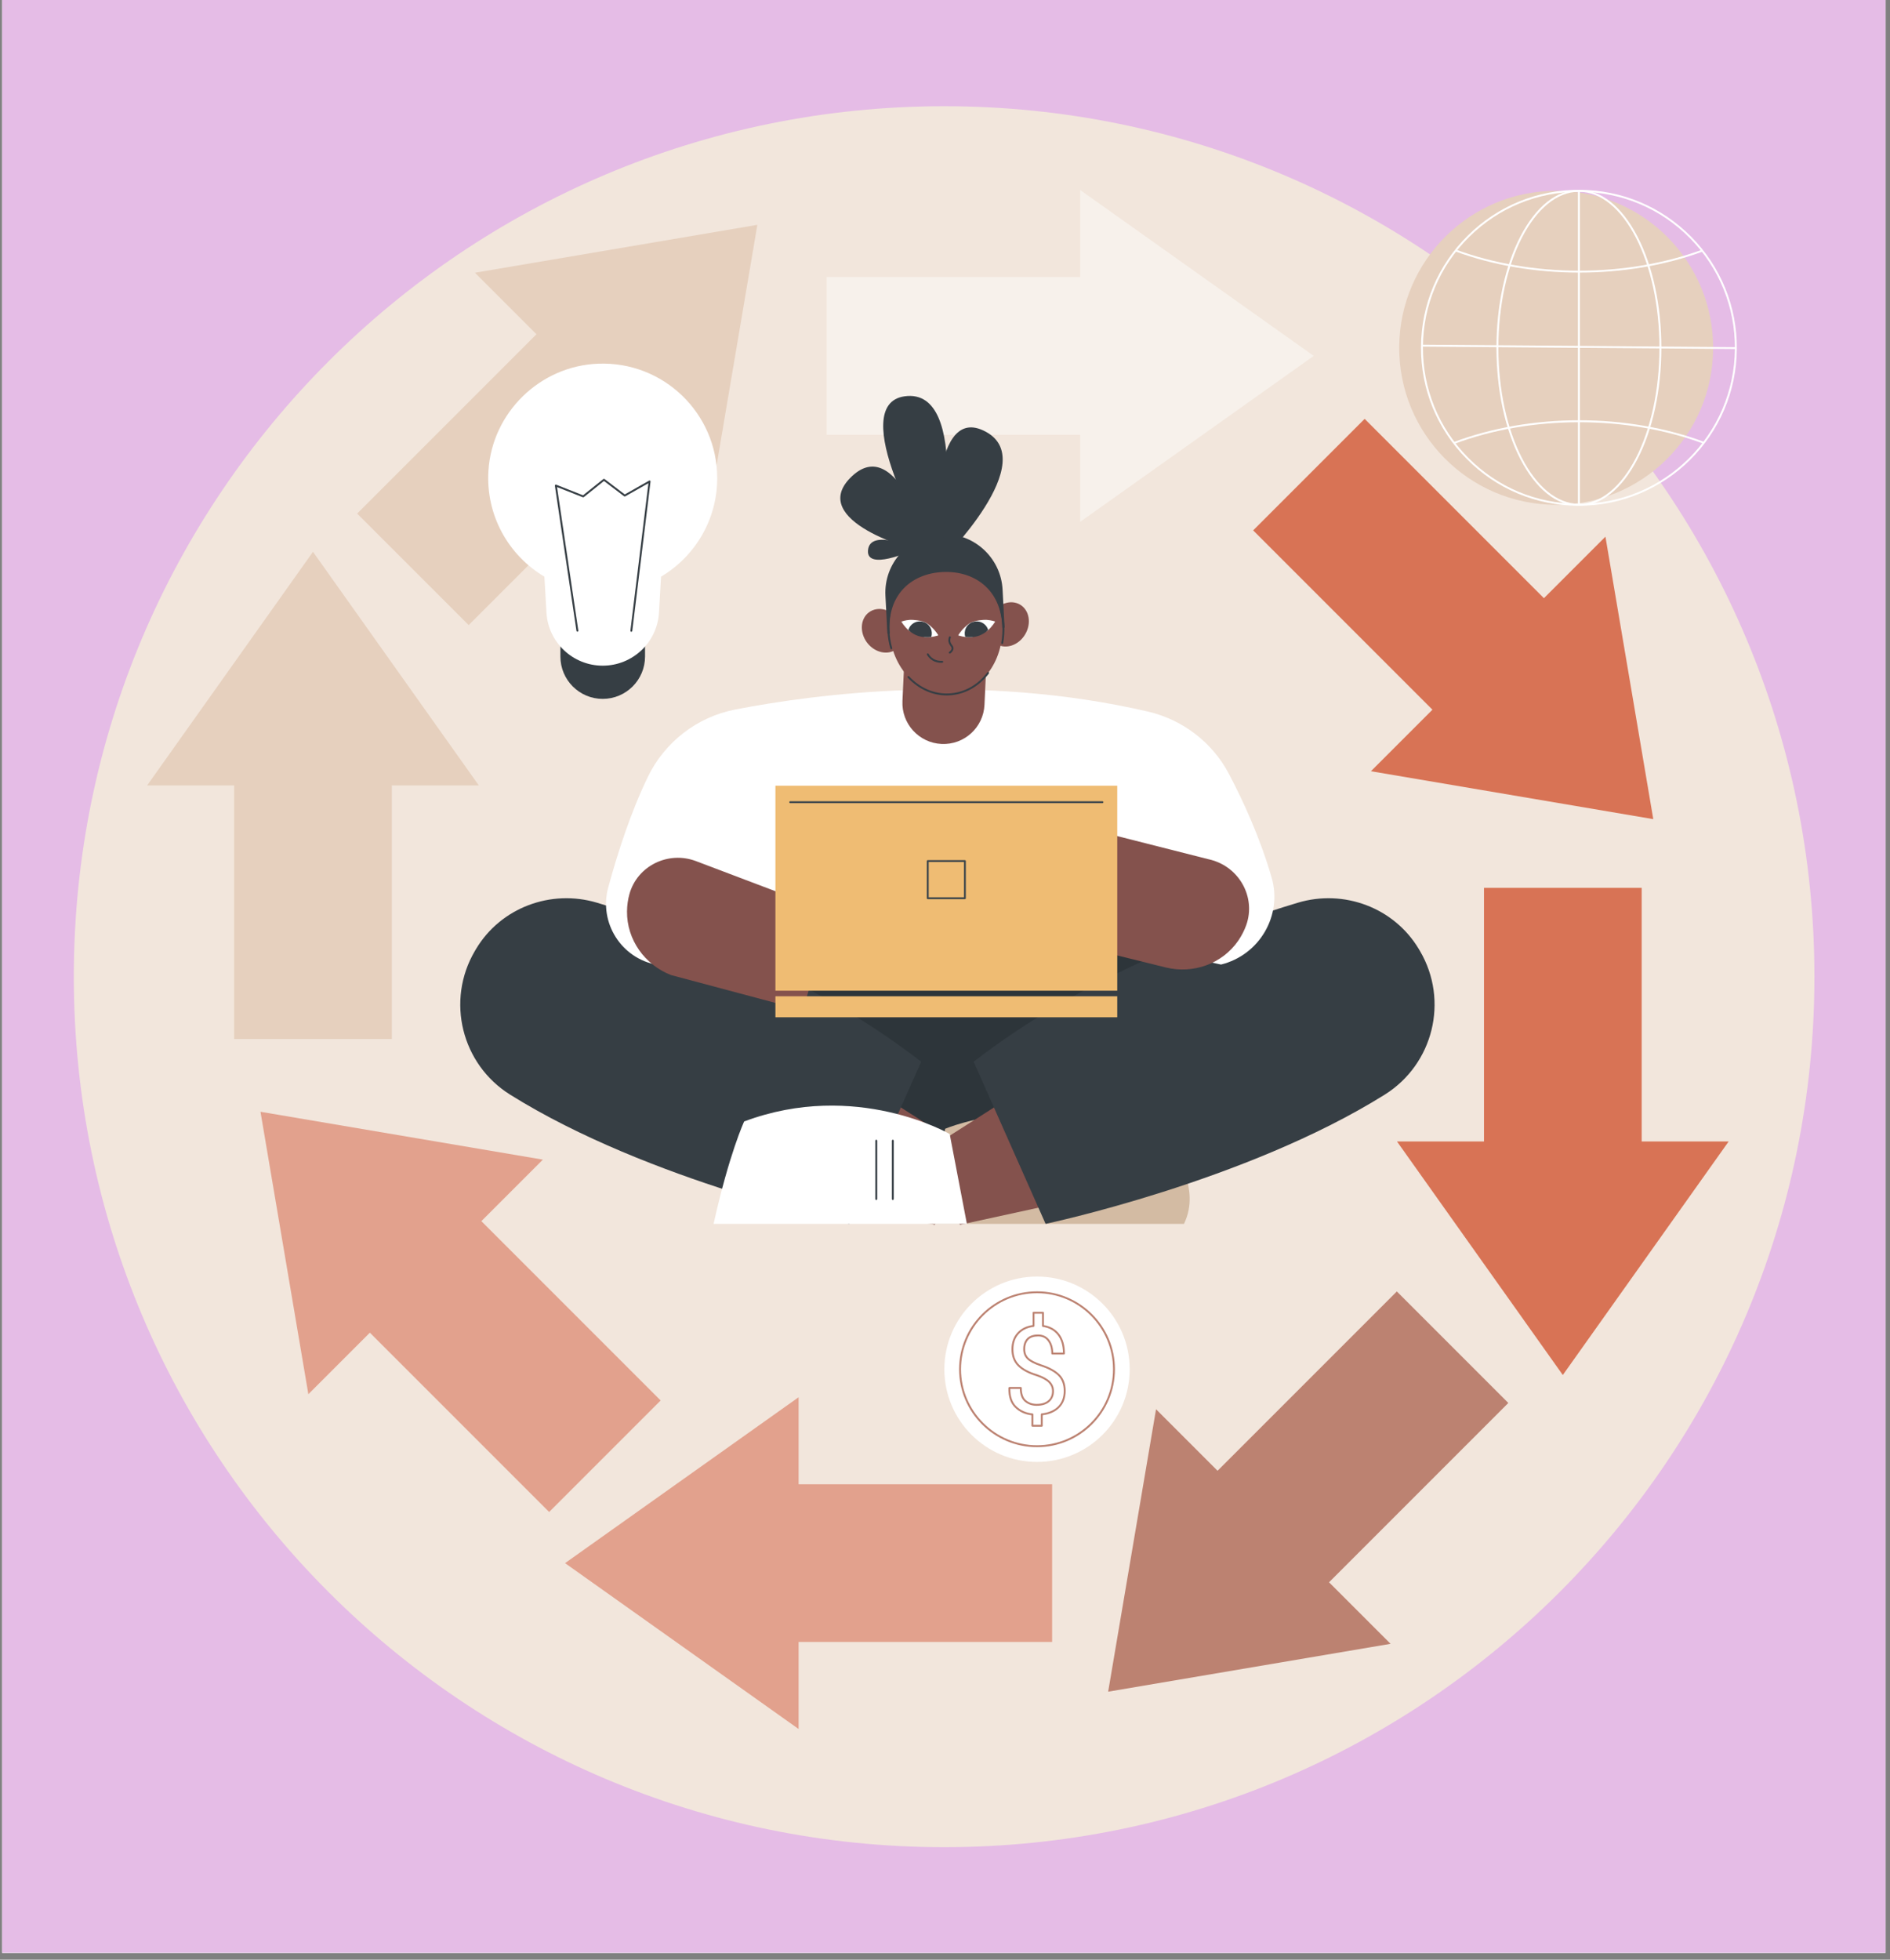 <svg xmlns="http://www.w3.org/2000/svg" xmlns:xlink="http://www.w3.org/1999/xlink" width="273" zoomAndPan="magnify" viewBox="0 0 204.75 212.25" height="283" preserveAspectRatio="xMidYMid meet" version="1.0"><rect x="0" y="0" width="204.75" height="212.25" fill="#808080" stroke="none"/><defs><clipPath id="bbe2020173"><path d="M 0.234 0 L 204.266 0 L 204.266 211.504 L 0.234 211.504 Z M 0.234 0 " clip-rule="nonzero"/></clipPath><clipPath id="5b4a3391ea"><path d="M 7.996 11.504 L 196.562 11.504 L 196.562 200.066 L 7.996 200.066 Z M 7.996 11.504 " clip-rule="nonzero"/></clipPath><clipPath id="4db1ef8704"><path d="M 104.441 67.246 L 107.121 67.246 L 107.121 69.102 L 104.441 69.102 Z M 104.441 67.246 " clip-rule="nonzero"/></clipPath><clipPath id="563defdeb0"><path d="M 103.805 68.816 C 103.805 68.816 104.988 69.254 106.094 68.84 C 107.199 68.426 107.809 67.32 107.809 67.32 C 107.809 67.32 106.625 66.883 105.52 67.297 C 104.414 67.711 103.805 68.816 103.805 68.816 Z M 103.805 68.816 " clip-rule="nonzero"/></clipPath><clipPath id="e2ee725f17"><path d="M 98.262 67.246 L 101 67.246 L 101 69.102 L 98.262 69.102 Z M 98.262 67.246 " clip-rule="nonzero"/></clipPath><clipPath id="df7ed901ad"><path d="M 101.652 68.816 C 101.652 68.816 100.469 69.254 99.363 68.84 C 98.258 68.426 97.648 67.32 97.648 67.32 C 97.648 67.32 98.832 66.883 99.938 67.297 C 101.047 67.711 101.652 68.816 101.652 68.816 Z M 101.652 68.816 " clip-rule="nonzero"/></clipPath></defs><g clip-path="url(#bbe2020173)"><path fill="#ffffff" d="M 0.234 0 L 204.516 0 L 204.516 218.496 L 0.234 218.496 Z M 0.234 0 " fill-opacity="1" fill-rule="nonzero"/><path fill="#ffffff" d="M 0.234 0 L 204.516 0 L 204.516 211.762 L 0.234 211.762 Z M 0.234 0 " fill-opacity="1" fill-rule="nonzero"/><path fill="#e5bce6" d="M 0.234 0 L 204.516 0 L 204.516 211.762 L 0.234 211.762 Z M 0.234 0 " fill-opacity="1" fill-rule="nonzero"/></g><g clip-path="url(#5b4a3391ea)"><path fill="#f2e6dc" d="M 196.562 105.785 C 196.562 157.855 154.348 200.066 102.281 200.066 C 50.207 200.066 7.996 157.855 7.996 105.785 C 7.996 53.715 50.207 11.504 102.281 11.504 C 154.348 11.504 196.562 53.715 196.562 105.785 " fill-opacity="1" fill-rule="nonzero"/></g><path fill="#d87355" d="M 148.516 83.531 L 179.105 88.719 L 173.922 58.125 L 167.258 64.789 L 147.836 45.367 L 135.758 57.445 L 155.18 76.867 L 148.516 83.531 " fill-opacity="1" fill-rule="nonzero"/><path fill="#d87355" d="M 151.34 123.629 L 169.305 148.926 L 187.273 123.629 L 177.848 123.629 L 177.848 96.16 L 160.766 96.16 L 160.766 123.629 L 151.34 123.629 " fill-opacity="1" fill-rule="nonzero"/><path fill="#bc8271" d="M 125.238 152.633 L 120.051 183.223 L 150.645 178.039 L 143.98 171.375 L 163.402 151.953 L 151.324 139.875 L 131.902 159.297 L 125.238 152.633 " fill-opacity="1" fill-rule="nonzero"/><path fill="#e2a18d" d="M 86.516 151.332 L 61.215 169.301 L 86.516 187.266 L 86.516 177.84 L 113.98 177.84 L 113.98 160.758 L 86.516 160.758 L 86.516 151.332 " fill-opacity="1" fill-rule="nonzero"/><path fill="#e6d0be" d="M 51.871 85.066 L 33.906 59.766 L 15.941 85.066 L 25.367 85.066 L 25.367 112.535 L 42.449 112.535 L 42.449 85.066 L 51.871 85.066 " fill-opacity="1" fill-rule="nonzero"/><path fill="#e6d0be" d="M 76.859 54.945 L 82.047 24.352 L 51.453 29.539 L 58.117 36.203 L 38.691 55.625 L 50.773 67.703 L 70.195 48.281 L 76.859 54.945 " fill-opacity="1" fill-rule="nonzero"/><path fill="#f7f1eb" d="M 117.023 56.516 L 142.32 38.547 L 117.023 20.582 L 117.023 30.008 L 89.555 30.008 L 89.555 47.09 L 117.023 47.09 L 117.023 56.516 " fill-opacity="1" fill-rule="nonzero"/><path fill="#e2a18d" d="M 58.812 125.598 L 28.219 120.414 L 33.406 151.004 L 40.07 144.34 L 59.492 163.762 L 71.57 151.684 L 52.148 132.262 L 58.812 125.598 " fill-opacity="1" fill-rule="nonzero"/><path fill="#2d353a" d="M 123.676 98.25 L 124.758 125.965 L 83.641 125.965 L 82.41 99.348 L 82.383 98.777 L 123.676 98.25 " fill-opacity="1" fill-rule="nonzero"/><path fill="#84524d" d="M 106.105 125.375 L 93.262 117.188 L 88.637 129.902 L 101.27 132.652 L 106.105 125.375 " fill-opacity="1" fill-rule="nonzero"/><path fill="#d3bba3" d="M 128.266 132.555 L 100.527 132.555 L 102.391 122.258 C 102.391 122.258 114.156 117.188 127.016 124.715 C 127.016 124.715 130.184 128.586 128.266 132.555 " fill-opacity="1" fill-rule="nonzero"/><path fill="#363e44" d="M 108.555 129.965 C 108.496 129.965 108.449 129.918 108.449 129.863 L 108.449 123.547 C 108.449 123.488 108.496 123.445 108.555 123.445 C 108.609 123.445 108.656 123.488 108.656 123.547 L 108.656 129.863 C 108.656 129.918 108.609 129.965 108.555 129.965 " fill-opacity="1" fill-rule="nonzero"/><path fill="#363e44" d="M 110.344 129.965 C 110.289 129.965 110.242 129.918 110.242 129.863 L 110.242 123.547 C 110.242 123.488 110.289 123.445 110.344 123.445 C 110.402 123.445 110.449 123.488 110.449 123.547 L 110.449 129.863 C 110.449 129.918 110.402 129.965 110.344 129.965 " fill-opacity="1" fill-rule="nonzero"/><path fill="#363e44" d="M 99.793 114.996 L 92 132.555 C 92 132.555 70.332 127.988 55.262 118.559 C 49.996 115.266 48.297 108.375 51.434 103.016 C 51.48 102.938 51.523 102.863 51.57 102.785 C 54.25 98.305 59.68 96.277 64.68 97.773 C 72.688 100.176 87.629 105.543 99.793 114.996 " fill-opacity="1" fill-rule="nonzero"/><path fill="#84524d" d="M 99.168 125.375 L 112.012 117.188 L 116.637 129.902 L 104.004 132.652 L 99.168 125.375 " fill-opacity="1" fill-rule="nonzero"/><path fill="#ffffff" d="M 77.305 132.555 L 104.746 132.555 L 102.883 122.824 C 102.883 122.824 92.734 116.922 80.617 121.465 C 80.617 121.465 79.004 124.918 77.305 132.555 " fill-opacity="1" fill-rule="nonzero"/><path fill="#363e44" d="M 96.719 129.965 C 96.664 129.965 96.617 129.918 96.617 129.863 L 96.617 123.547 C 96.617 123.488 96.664 123.445 96.719 123.445 C 96.777 123.445 96.824 123.488 96.824 123.547 L 96.824 129.863 C 96.824 129.918 96.777 129.965 96.719 129.965 " fill-opacity="1" fill-rule="nonzero"/><path fill="#363e44" d="M 94.926 129.965 C 94.871 129.965 94.824 129.918 94.824 129.863 L 94.824 123.547 C 94.824 123.488 94.871 123.445 94.926 123.445 C 94.984 123.445 95.031 123.488 95.031 123.547 L 95.031 129.863 C 95.031 129.918 94.984 129.965 94.926 129.965 " fill-opacity="1" fill-rule="nonzero"/><path fill="#363e44" d="M 105.48 114.996 L 113.273 132.555 C 113.273 132.555 134.941 127.988 150.012 118.559 C 155.277 115.266 156.977 108.375 153.84 103.016 C 153.793 102.938 153.75 102.863 153.703 102.785 C 151.023 98.305 145.594 96.277 140.594 97.773 C 132.586 100.176 117.645 105.543 105.48 114.996 " fill-opacity="1" fill-rule="nonzero"/><path fill="#ffffff" d="M 73.379 104.887 L 71.203 104.504 C 67.305 103.82 64.852 99.934 65.891 96.117 C 66.879 92.477 68.309 88.02 70.176 84.16 C 72.008 80.367 75.512 77.652 79.645 76.848 C 88.359 75.156 106.07 72.836 124.348 77.066 C 128.109 77.938 131.324 80.391 133.129 83.809 C 134.676 86.742 136.492 90.688 137.758 95.035 C 138.957 99.156 136.441 103.441 132.277 104.469 L 122.547 102.359 L 73.379 104.887 " fill-opacity="1" fill-rule="nonzero"/><path fill="#84524d" d="M 68.188 96.836 C 68.027 97.41 67.934 98.039 67.926 98.719 C 67.898 101.777 69.852 104.512 72.711 105.613 L 86.977 109.418 L 90.082 98.828 L 75.398 93.266 C 72.414 92.133 69.043 93.762 68.188 96.836 " fill-opacity="1" fill-rule="nonzero"/><path fill="#84524d" d="M 135.016 100.18 C 134.816 100.742 134.535 101.312 134.152 101.871 C 132.418 104.398 129.254 105.516 126.281 104.781 L 111.902 101.223 L 115.934 89.262 L 131.152 93.121 C 134.246 93.906 136.074 97.172 135.016 100.18 " fill-opacity="1" fill-rule="nonzero"/><path fill="#efbc73" d="M 121.035 107.301 L 84.004 107.301 L 84.004 85.102 L 121.035 85.102 L 121.035 107.301 " fill-opacity="1" fill-rule="nonzero"/><path fill="#efbc73" d="M 121.035 110.18 L 84.004 110.18 L 84.004 107.906 L 121.035 107.906 L 121.035 110.18 " fill-opacity="1" fill-rule="nonzero"/><path fill="#40484c" d="M 100.609 97.184 L 104.43 97.184 L 104.43 93.363 L 100.609 93.363 Z M 104.531 97.391 L 100.508 97.391 C 100.449 97.391 100.402 97.344 100.402 97.285 L 100.402 93.262 C 100.402 93.203 100.449 93.16 100.508 93.16 L 104.531 93.16 C 104.59 93.16 104.633 93.203 104.633 93.262 L 104.633 97.285 C 104.633 97.344 104.59 97.391 104.531 97.391 " fill-opacity="1" fill-rule="nonzero"/><path fill="#40484c" d="M 119.43 86.988 L 85.605 86.988 C 85.551 86.988 85.504 86.941 85.504 86.883 C 85.504 86.828 85.551 86.781 85.605 86.781 L 119.43 86.781 C 119.488 86.781 119.535 86.828 119.535 86.883 C 119.535 86.941 119.488 86.988 119.43 86.988 " fill-opacity="1" fill-rule="nonzero"/><path fill="#84524d" d="M 97.32 67.059 C 98.137 68.164 98.039 69.621 97.102 70.32 C 96.16 71.016 94.738 70.684 93.918 69.582 C 93.102 68.477 93.199 67.016 94.137 66.32 C 95.078 65.625 96.504 65.957 97.32 67.059 " fill-opacity="1" fill-rule="nonzero"/><path fill="#84524d" d="M 107.418 66.547 C 106.719 67.727 106.965 69.168 107.969 69.766 C 108.973 70.363 110.359 69.891 111.059 68.707 C 111.762 67.527 111.516 66.086 110.512 65.488 C 109.504 64.891 108.121 65.363 107.418 66.547 " fill-opacity="1" fill-rule="nonzero"/><path fill="#363e44" d="M 108.613 63.867 C 108.43 60.363 105.441 57.668 101.938 57.852 C 98.434 58.031 95.738 61.023 95.922 64.523 L 96.137 68.637 L 108.828 67.98 L 108.613 63.867 " fill-opacity="1" fill-rule="nonzero"/><path fill="#84524d" d="M 102.004 80.578 C 99.551 80.465 97.652 78.387 97.766 75.934 L 98.18 66.949 L 107.062 67.355 L 106.652 76.34 C 106.539 78.793 104.457 80.691 102.004 80.578 " fill-opacity="1" fill-rule="nonzero"/><path fill="#84524d" d="M 108.574 67.727 C 108.773 71.688 106.203 75.039 102.836 75.207 C 99.465 75.379 96.57 72.309 96.367 68.348 C 96.168 64.391 98.734 62.129 102.105 61.957 C 105.477 61.785 108.371 63.77 108.574 67.727 " fill-opacity="1" fill-rule="nonzero"/><path fill="#363e44" d="M 102.566 75.32 C 101.004 75.32 99.512 74.645 98.34 73.398 C 98.301 73.359 98.301 73.293 98.344 73.254 C 98.383 73.215 98.449 73.215 98.488 73.258 C 99.688 74.531 101.23 75.188 102.832 75.105 C 104.43 75.023 105.898 74.215 106.961 72.828 C 106.996 72.781 107.059 72.773 107.105 72.809 C 107.152 72.844 107.16 72.906 107.125 72.953 C 106.023 74.391 104.5 75.227 102.84 75.312 C 102.75 75.316 102.656 75.32 102.566 75.32 " fill-opacity="1" fill-rule="nonzero"/><path fill="#363e44" d="M 108.57 69.754 L 108.551 69.754 C 108.496 69.742 108.461 69.691 108.469 69.633 C 108.582 69.016 108.621 68.375 108.59 67.734 C 108.562 67.164 108.473 66.598 108.332 66.055 C 108.316 66 108.352 65.941 108.406 65.926 C 108.461 65.914 108.516 65.945 108.531 66 C 108.676 66.559 108.766 67.141 108.797 67.723 C 108.828 68.379 108.789 69.035 108.672 69.672 C 108.664 69.719 108.621 69.754 108.57 69.754 " fill-opacity="1" fill-rule="nonzero"/><path fill="#363e44" d="M 96.555 70.32 C 96.512 70.32 96.469 70.293 96.457 70.246 C 96.281 69.637 96.176 69 96.145 68.355 C 96.113 67.758 96.148 67.16 96.238 66.578 C 96.246 66.523 96.301 66.484 96.355 66.492 C 96.414 66.504 96.453 66.555 96.441 66.613 C 96.352 67.18 96.32 67.762 96.352 68.344 C 96.383 68.973 96.484 69.594 96.656 70.188 C 96.672 70.242 96.637 70.301 96.582 70.316 C 96.574 70.32 96.566 70.32 96.555 70.32 " fill-opacity="1" fill-rule="nonzero"/><path fill="#ffffff" d="M 106.855 67.133 C 106.484 67.121 105.809 67.207 105.461 67.32 C 105.125 67.43 104.832 67.625 104.52 67.934 C 104.051 68.367 103.805 68.816 103.805 68.816 C 103.805 68.816 104.457 69.059 105.246 69.016 C 105.52 68.996 105.715 68.621 105.996 68.516 C 106.348 68.387 106.742 68.512 106.988 68.301 C 107.523 67.84 107.809 67.32 107.809 67.32 C 107.809 67.32 107.406 67.172 106.855 67.133 " fill-opacity="1" fill-rule="nonzero"/><g clip-path="url(#4db1ef8704)"><g clip-path="url(#563defdeb0)"><path fill="#363e44" d="M 105.027 69.637 C 105.598 70.066 106.414 69.949 106.844 69.379 C 107.273 68.805 107.16 67.992 106.586 67.562 C 106.012 67.133 105.199 67.246 104.77 67.816 C 104.34 68.391 104.453 69.203 105.027 69.637 " fill-opacity="1" fill-rule="nonzero"/></g></g><path fill="#ffffff" d="M 98.602 67.133 C 98.973 67.121 99.648 67.207 99.996 67.32 C 100.332 67.43 100.625 67.625 100.938 67.934 C 101.406 68.367 101.652 68.816 101.652 68.816 C 101.652 68.816 101 69.059 100.211 69.016 C 99.938 68.996 99.742 68.621 99.457 68.516 C 99.109 68.387 98.715 68.512 98.469 68.301 C 97.934 67.84 97.648 67.32 97.648 67.32 C 97.648 67.32 98.051 67.172 98.602 67.133 " fill-opacity="1" fill-rule="nonzero"/><g clip-path="url(#e2ee725f17)"><g clip-path="url(#df7ed901ad)"><path fill="#363e44" d="M 100.43 69.637 C 99.859 70.066 99.043 69.949 98.613 69.379 C 98.184 68.805 98.301 67.992 98.871 67.562 C 99.445 67.133 100.258 67.246 100.688 67.816 C 101.117 68.391 101.004 69.203 100.43 69.637 " fill-opacity="1" fill-rule="nonzero"/></g></g><path fill="#363e44" d="M 102.895 70.789 C 102.863 70.789 102.832 70.777 102.812 70.75 C 102.777 70.703 102.785 70.641 102.832 70.605 C 103 70.477 103.09 70.348 103.09 70.23 C 103.094 70.133 103.039 70.062 102.969 69.961 C 102.895 69.855 102.801 69.727 102.762 69.535 C 102.723 69.363 102.738 69.18 102.805 68.992 C 102.824 68.941 102.883 68.91 102.938 68.93 C 102.988 68.949 103.02 69.008 103 69.062 C 102.945 69.215 102.934 69.359 102.961 69.492 C 102.992 69.641 103.066 69.746 103.137 69.844 C 103.219 69.953 103.301 70.07 103.297 70.234 C 103.293 70.418 103.18 70.598 102.957 70.77 C 102.938 70.781 102.918 70.789 102.895 70.789 " fill-opacity="1" fill-rule="nonzero"/><path fill="#363e44" d="M 101.945 71.785 C 101.699 71.785 101.336 71.738 100.98 71.508 C 100.754 71.359 100.562 71.16 100.422 70.926 C 100.395 70.875 100.41 70.812 100.461 70.781 C 100.508 70.754 100.57 70.77 100.602 70.82 C 100.723 71.027 100.891 71.207 101.09 71.336 C 101.473 71.582 101.867 71.59 102.066 71.574 C 102.125 71.57 102.172 71.613 102.18 71.672 C 102.184 71.727 102.141 71.777 102.082 71.781 C 102.043 71.785 101.996 71.785 101.945 71.785 " fill-opacity="1" fill-rule="nonzero"/><path fill="#363e44" d="M 101.805 60.949 C 101.805 60.949 113.242 49.707 106.492 46.609 C 100.695 43.949 101.289 58.75 101.805 60.949 " fill-opacity="1" fill-rule="nonzero"/><path fill="#363e44" d="M 101.777 60.719 C 101.777 60.719 105.34 41.871 97.984 42.926 C 91.676 43.832 100.148 59.148 101.777 60.719 " fill-opacity="1" fill-rule="nonzero"/><path fill="#363e44" d="M 100.844 59.883 C 100.844 59.883 97.254 46.461 92.082 51.789 C 87.645 56.367 98.598 59.637 100.844 59.883 " fill-opacity="1" fill-rule="nonzero"/><path fill="#363e44" d="M 99.125 59.414 C 99.125 59.414 94.211 57.129 94.031 59.633 C 93.879 61.781 98.488 59.84 99.125 59.414 " fill-opacity="1" fill-rule="nonzero"/><path fill="#363e44" d="M 65.293 75.695 C 62.762 75.695 60.711 73.641 60.711 71.109 L 60.711 69.77 L 69.879 69.77 L 69.879 71.109 C 69.879 73.641 67.824 75.695 65.293 75.695 " fill-opacity="1" fill-rule="nonzero"/><path fill="#ffffff" d="M 77.699 51.785 C 77.699 44.77 71.879 39.117 64.801 39.391 C 58.496 39.633 53.312 44.684 52.914 50.98 C 52.609 55.855 55.121 60.168 58.977 62.457 L 59.199 66.34 C 59.383 69.574 62.059 72.098 65.293 72.098 C 68.531 72.098 71.207 69.574 71.391 66.34 L 71.613 62.457 C 75.254 60.297 77.699 56.324 77.699 51.785 " fill-opacity="1" fill-rule="nonzero"/><path fill="#363e44" d="M 68.395 68.426 L 68.383 68.426 C 68.324 68.418 68.285 68.367 68.293 68.312 L 70.246 52.336 L 67.727 53.762 C 67.691 53.781 67.645 53.777 67.613 53.754 L 65.43 52.094 L 63.246 53.844 C 63.219 53.867 63.176 53.871 63.145 53.859 L 60.344 52.754 L 62.652 68.297 C 62.664 68.352 62.625 68.406 62.566 68.414 C 62.512 68.422 62.457 68.383 62.449 68.324 L 60.113 52.609 C 60.109 52.574 60.121 52.535 60.152 52.512 C 60.18 52.492 60.219 52.484 60.254 52.496 L 63.164 53.645 L 65.363 51.883 C 65.402 51.855 65.453 51.855 65.492 51.883 L 67.684 53.551 L 70.32 52.055 C 70.355 52.035 70.398 52.035 70.43 52.059 C 70.461 52.082 70.48 52.117 70.473 52.156 L 68.496 68.336 C 68.492 68.387 68.445 68.426 68.395 68.426 " fill-opacity="1" fill-rule="nonzero"/><path fill="#ffffff" d="M 122.383 148.301 C 122.383 153.848 117.891 158.34 112.344 158.34 C 106.801 158.34 102.305 153.848 102.305 148.301 C 102.305 142.758 106.801 138.262 112.344 138.262 C 117.891 138.262 122.383 142.758 122.383 148.301 " fill-opacity="1" fill-rule="nonzero"/><path fill="#bc8271" d="M 112.344 140.066 C 107.805 140.066 104.109 143.762 104.109 148.301 C 104.109 152.844 107.805 156.535 112.344 156.535 C 116.883 156.535 120.578 152.844 120.578 148.301 C 120.578 143.762 116.883 140.066 112.344 140.066 Z M 112.344 156.742 C 107.691 156.742 103.902 152.957 103.902 148.301 C 103.902 143.648 107.691 139.863 112.344 139.863 C 117 139.863 120.785 143.648 120.785 148.301 C 120.785 152.957 117 156.742 112.344 156.742 " fill-opacity="1" fill-rule="nonzero"/><path fill="#bc8271" d="M 111.949 154.32 L 112.754 154.32 L 112.754 153.188 C 112.754 153.137 112.793 153.09 112.848 153.086 C 113.59 153.008 114.184 152.754 114.605 152.34 C 115.027 151.926 115.238 151.355 115.238 150.648 C 115.238 149.957 115.035 149.402 114.633 149 C 114.223 148.59 113.574 148.242 112.715 147.965 C 112.012 147.727 111.539 147.477 111.27 147.207 C 110.988 146.93 110.848 146.566 110.848 146.121 C 110.848 145.637 110.984 145.25 111.25 144.965 C 111.523 144.68 111.93 144.539 112.465 144.539 C 112.977 144.539 113.383 144.734 113.672 145.121 C 113.941 145.477 114.082 145.938 114.098 146.496 L 115.156 146.496 C 115.141 145.707 114.949 145.07 114.582 144.598 C 114.203 144.109 113.66 143.812 112.973 143.711 C 112.922 143.703 112.883 143.66 112.883 143.609 L 112.883 142.285 L 112.07 142.285 L 112.07 143.605 C 112.07 143.656 112.031 143.699 111.98 143.707 C 111.297 143.793 110.754 144.055 110.367 144.48 C 109.98 144.902 109.785 145.461 109.785 146.141 C 109.785 146.84 109.996 147.406 110.418 147.82 C 110.844 148.246 111.492 148.59 112.34 148.844 C 112.98 149.066 113.449 149.32 113.734 149.605 C 114.027 149.898 114.176 150.254 114.176 150.664 C 114.176 151.16 114.008 151.555 113.672 151.84 C 113.344 152.121 112.887 152.262 112.309 152.262 C 111.801 152.262 111.367 152.109 111.016 151.812 C 110.68 151.527 110.5 151.062 110.48 150.426 L 109.449 150.426 C 109.445 151.25 109.664 151.887 110.102 152.312 C 110.555 152.754 111.145 153.02 111.855 153.09 C 111.91 153.098 111.949 153.141 111.949 153.195 Z M 112.855 154.527 L 111.844 154.527 C 111.789 154.527 111.742 154.48 111.742 154.426 L 111.742 153.285 C 111.023 153.195 110.426 152.918 109.957 152.457 C 109.465 151.98 109.227 151.27 109.242 150.352 C 109.242 150.34 109.246 150.328 109.25 150.316 L 109.262 150.285 C 109.281 150.246 109.316 150.219 109.359 150.219 L 110.582 150.219 C 110.641 150.219 110.688 150.266 110.688 150.32 C 110.688 150.949 110.844 151.398 111.148 151.656 C 111.461 151.922 111.852 152.055 112.309 152.055 C 112.836 152.055 113.25 151.93 113.539 151.684 C 113.832 151.438 113.973 151.102 113.973 150.664 C 113.973 150.305 113.844 150.008 113.59 149.75 C 113.328 149.488 112.883 149.25 112.277 149.043 C 111.402 148.777 110.727 148.414 110.273 147.965 C 109.812 147.512 109.578 146.898 109.578 146.141 C 109.578 145.41 109.793 144.805 110.215 144.34 C 110.617 143.895 111.172 143.617 111.867 143.516 L 111.867 142.18 C 111.867 142.125 111.91 142.078 111.969 142.078 L 112.984 142.078 C 113.043 142.078 113.09 142.125 113.09 142.18 L 113.09 143.523 C 113.793 143.641 114.348 143.961 114.746 144.473 C 115.152 145 115.363 145.719 115.363 146.598 C 115.363 146.656 115.316 146.703 115.258 146.703 L 113.996 146.703 C 113.938 146.703 113.895 146.656 113.895 146.598 C 113.895 146.039 113.766 145.586 113.508 145.242 C 113.258 144.906 112.914 144.746 112.465 144.746 C 111.988 144.746 111.633 144.867 111.402 145.109 C 111.172 145.352 111.055 145.691 111.055 146.121 C 111.055 146.512 111.172 146.82 111.414 147.062 C 111.66 147.305 112.121 147.543 112.781 147.77 C 113.672 148.055 114.344 148.422 114.777 148.855 C 115.223 149.293 115.445 149.898 115.445 150.648 C 115.445 151.414 115.211 152.031 114.75 152.484 C 114.312 152.918 113.711 153.184 112.961 153.277 L 112.961 154.426 C 112.961 154.48 112.914 154.527 112.855 154.527 " fill-opacity="1" fill-rule="nonzero"/><path fill="#e6d0be" d="M 185.59 37.77 C 185.535 47.16 177.879 54.727 168.488 54.672 C 159.098 54.621 151.527 46.961 151.582 37.574 C 151.637 28.184 159.293 20.613 168.684 20.668 C 178.074 20.719 185.645 28.379 185.59 37.77 " fill-opacity="1" fill-rule="nonzero"/><path fill="#ffffff" d="M 171.047 20.77 C 166.57 20.77 162.355 22.5 159.168 25.652 C 155.957 28.824 154.176 33.059 154.148 37.574 C 154.125 42.086 155.855 46.344 159.031 49.551 C 162.203 52.762 166.438 54.543 170.953 54.57 C 180.273 54.629 187.895 47.086 187.949 37.766 C 187.977 33.254 186.242 29 183.07 25.789 C 179.895 22.578 175.66 20.797 171.148 20.77 C 171.113 20.77 171.078 20.77 171.047 20.77 Z M 171.051 54.777 C 171.016 54.777 170.984 54.777 170.949 54.777 C 166.383 54.75 162.098 52.945 158.883 49.695 C 155.672 46.449 153.918 42.141 153.941 37.57 C 153.969 33.004 155.773 28.715 159.023 25.504 C 162.273 22.293 166.574 20.535 171.148 20.562 C 175.719 20.59 180.004 22.395 183.215 25.645 C 186.426 28.895 188.184 33.199 188.156 37.77 C 188.102 47.168 180.438 54.777 171.051 54.777 " fill-opacity="1" fill-rule="nonzero"/><path fill="#ffffff" d="M 171.078 29.523 C 166.352 29.523 161.707 28.73 157.645 27.223 L 157.715 27.031 C 161.754 28.527 166.375 29.32 171.078 29.32 C 175.746 29.32 180.336 28.539 184.355 27.062 L 184.426 27.258 C 180.383 28.742 175.77 29.523 171.078 29.523 " fill-opacity="1" fill-rule="nonzero"/><path fill="#ffffff" d="M 157.559 48.074 L 157.488 47.883 C 161.59 46.336 166.289 45.52 171.078 45.52 C 175.844 45.52 180.52 46.328 184.605 47.859 L 184.535 48.051 C 180.473 46.531 175.816 45.73 171.078 45.73 C 166.312 45.73 161.641 46.539 157.559 48.074 " fill-opacity="1" fill-rule="nonzero"/><path fill="#ffffff" d="M 171.051 20.77 C 166.238 20.77 162.324 28.352 162.324 37.672 C 162.324 46.988 166.238 54.57 171.051 54.57 C 175.859 54.57 179.773 46.988 179.773 37.672 C 179.773 28.352 175.859 20.77 171.051 20.77 Z M 171.051 54.777 C 168.648 54.777 166.402 52.988 164.715 49.742 C 163.039 46.516 162.117 42.23 162.117 37.672 C 162.117 33.113 163.039 28.824 164.715 25.598 C 166.402 22.352 168.648 20.562 171.051 20.562 C 173.445 20.562 175.695 22.352 177.383 25.598 C 179.059 28.824 179.98 33.113 179.98 37.672 C 179.98 42.23 179.059 46.516 177.383 49.742 C 175.695 52.988 173.445 54.777 171.051 54.777 " fill-opacity="1" fill-rule="nonzero"/><path fill="#ffffff" d="M 171.152 54.648 L 170.945 54.648 L 170.945 20.703 L 171.152 20.703 L 171.152 54.648 " fill-opacity="1" fill-rule="nonzero"/><path fill="#ffffff" d="M 188.055 37.801 L 154.035 37.539 L 154.039 37.332 L 188.059 37.598 L 188.055 37.801 " fill-opacity="1" fill-rule="nonzero"/></svg>